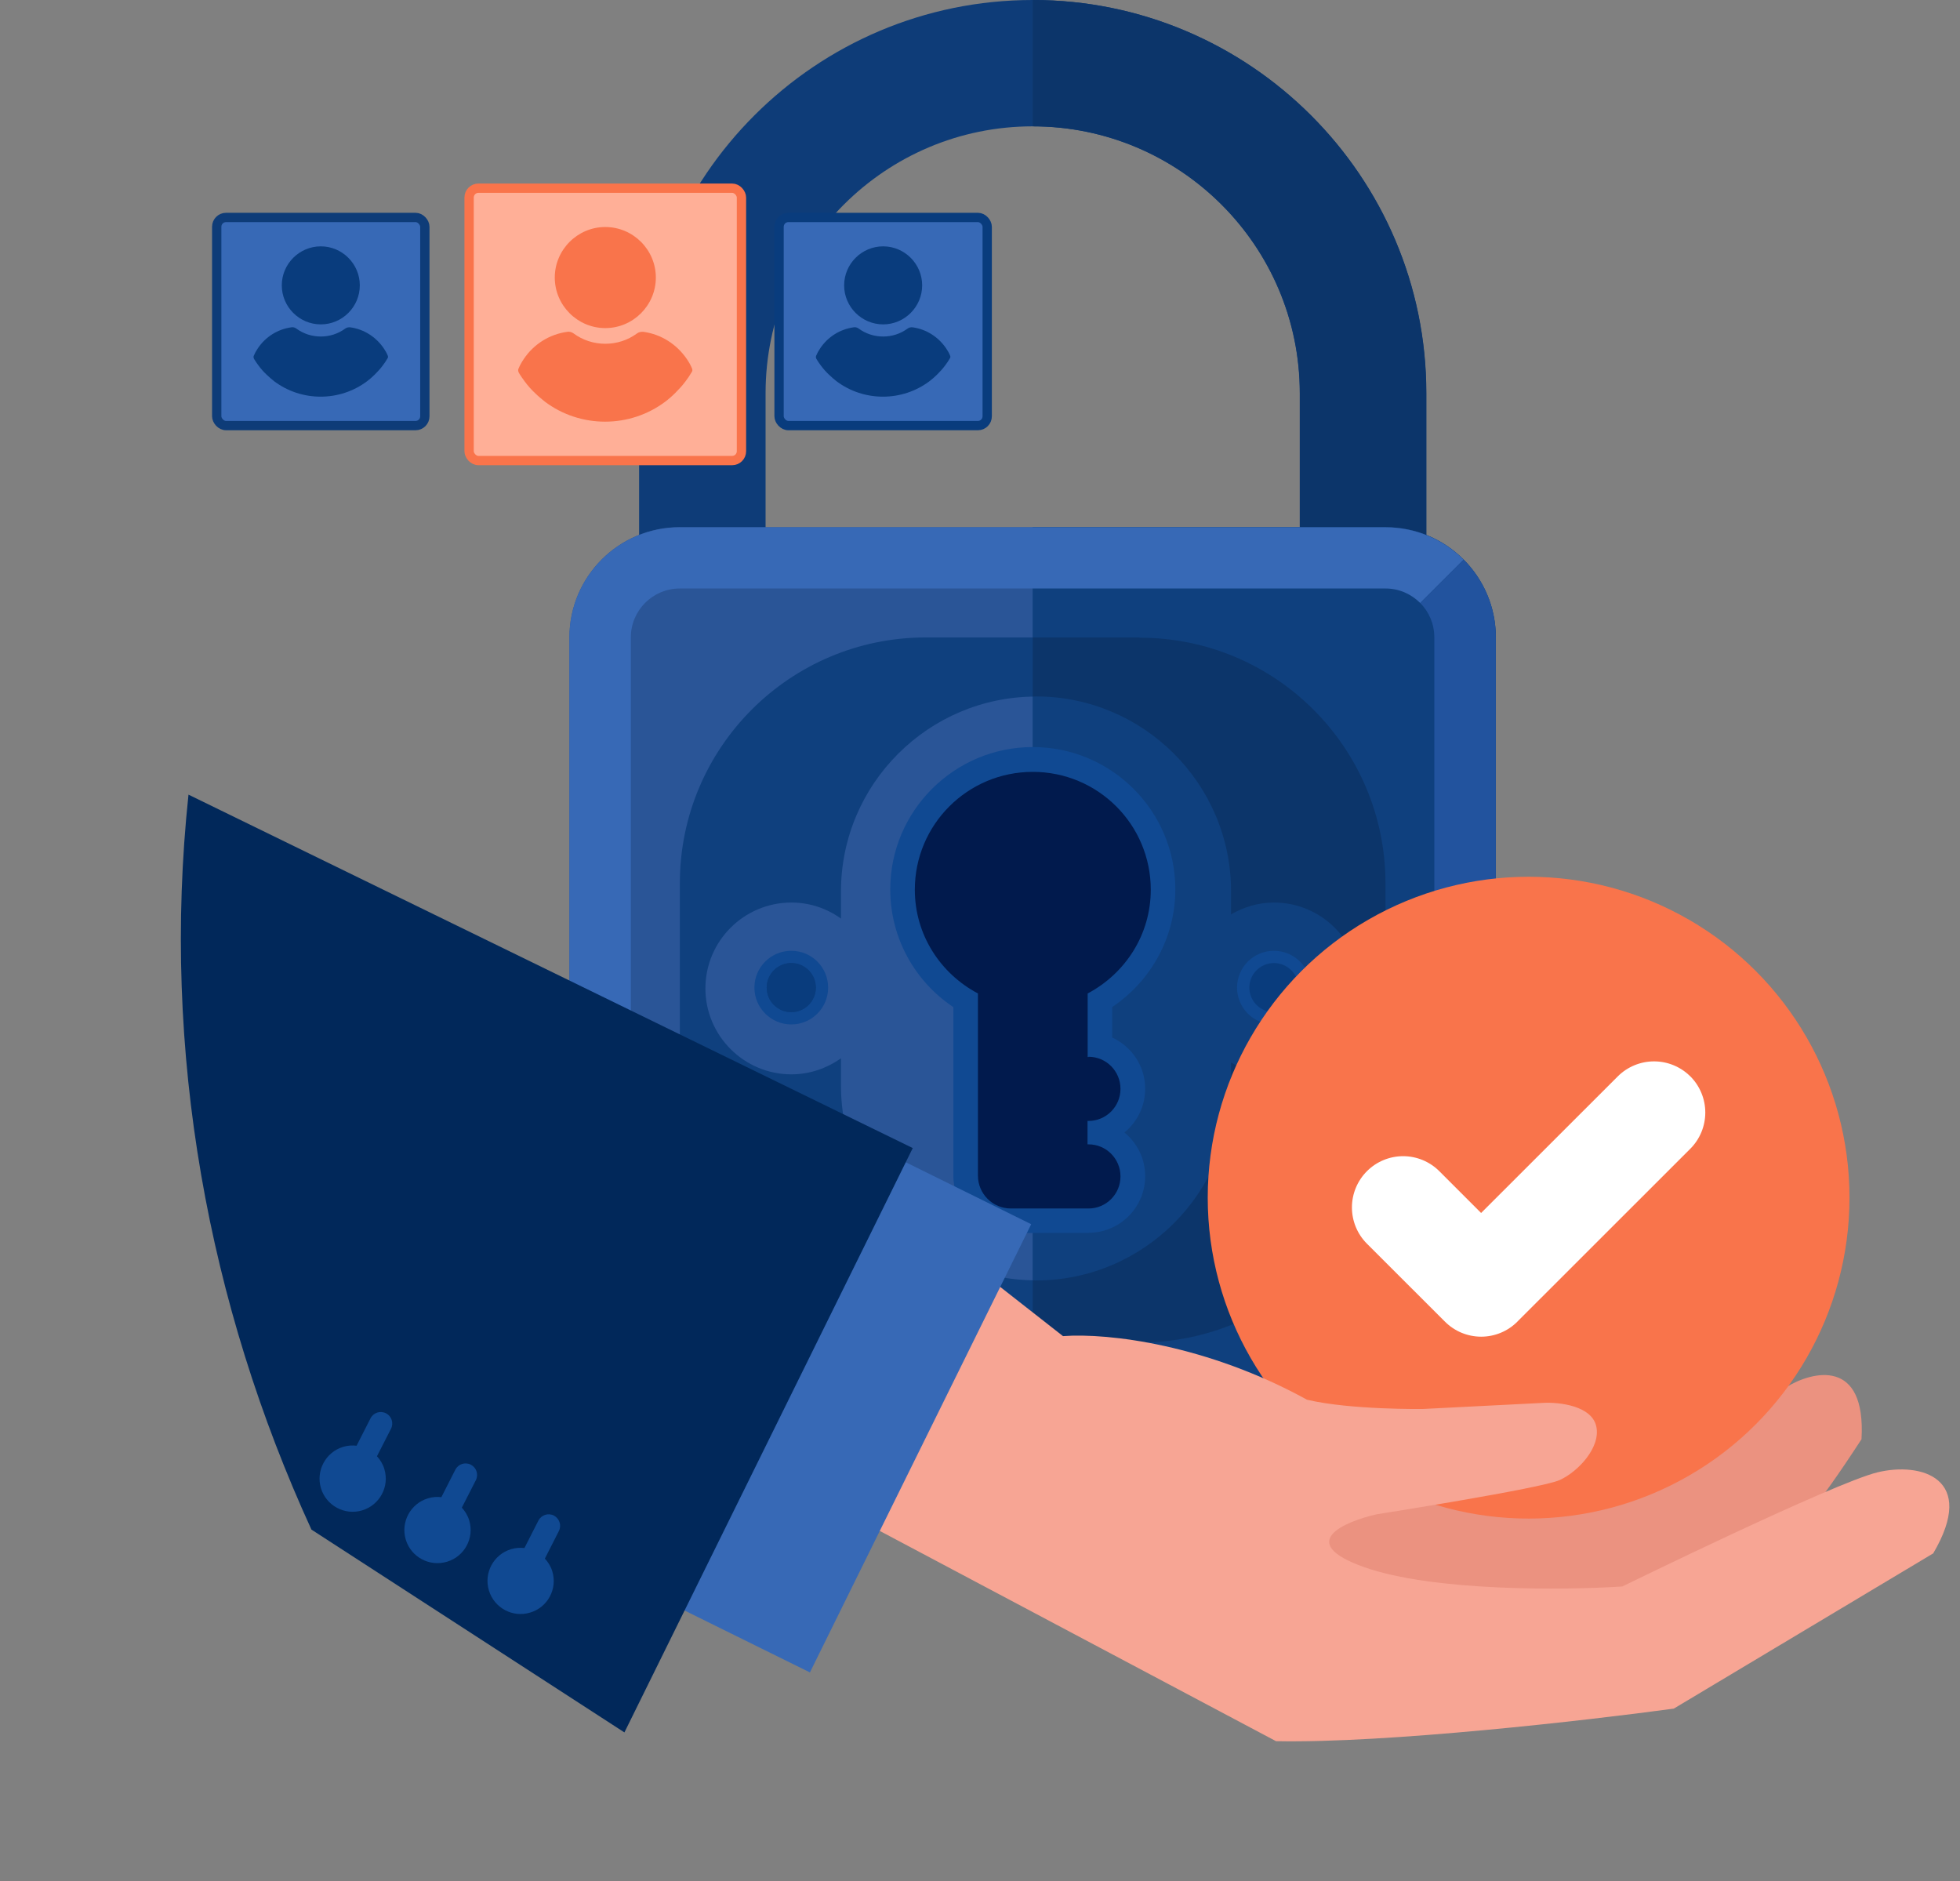 <svg width="421" height="404" viewBox="0 0 421 404" fill="none" xmlns="http://www.w3.org/2000/svg">
<rect x="0" y="0" width="421" height="404" fill="#808080" stroke="none"/>
<path d="M164.443 84.432C164.443 52.834 190.173 27.136 221.81 27.136C253.448 27.136 279.177 52.834 279.177 84.432V150.714H306.346V84.432C306.346 37.888 268.442 0 221.81 0C175.179 0 137.274 37.888 137.274 84.432V150.714H164.443V84.432Z" fill="#0E3C78"/>
<path d="M279.208 84.432C279.208 52.834 253.478 27.136 221.841 27.136V0C268.472 0 306.377 37.888 306.377 84.432V150.714H279.208V84.432Z" fill="#0C356A"/>
<path d="M146.001 113.245H297.62C310.695 113.245 321.311 123.847 321.311 136.906V288.369C321.311 301.427 310.695 312 297.65 312H145.971C132.896 312 122.311 301.397 122.311 288.369V136.876C122.311 123.818 132.926 113.215 146.001 113.215V113.245Z" fill="#2A5597"/>
<path d="M297.62 113.245H221.811V312H297.62C310.695 312 321.281 301.427 321.281 288.369V136.876C321.281 123.818 310.695 113.215 297.62 113.215V113.245Z" fill="#0F407E"/>
<path d="M169.962 220.021C165.613 220.021 162.045 216.487 162.045 212.114C162.045 207.741 165.584 204.207 169.962 204.207C174.34 204.207 177.879 207.741 177.879 212.114C177.879 216.487 174.34 220.021 169.962 220.021ZM169.962 209.478C168.522 209.478 167.323 210.647 167.323 212.114C167.323 213.582 168.492 214.75 169.962 214.75C171.431 214.75 172.601 213.552 172.601 212.114C172.601 210.676 171.401 209.478 169.962 209.478Z" fill="#104992"/>
<path d="M273.63 220.021C269.281 220.021 265.713 216.487 265.713 212.114C265.713 207.741 269.251 204.207 273.63 204.207C278.008 204.207 281.547 207.741 281.547 212.114C281.547 216.487 278.008 220.021 273.63 220.021ZM273.63 209.478C272.19 209.478 270.991 210.647 270.991 212.114C270.991 213.582 272.16 214.75 273.63 214.75C275.099 214.75 276.269 213.552 276.269 212.114C276.269 210.676 275.069 209.478 273.63 209.478Z" fill="#104992"/>
<path d="M233.806 226.971C237.614 226.971 240.673 230.056 240.673 233.86C240.673 237.664 237.614 240.749 233.806 240.749H233.596V245.78H233.806C237.614 245.78 240.673 248.865 240.673 252.669C240.673 256.473 237.614 259.558 233.806 259.558H217.133C213.204 259.558 210.056 256.383 210.056 252.49V213.373C202.019 209.12 196.501 200.794 196.501 191.09C196.501 177.103 207.836 165.781 221.841 165.781C235.845 165.781 247.181 177.103 247.181 191.09C247.181 200.794 241.663 209.12 233.626 213.373V227.031H233.836L233.806 226.971Z" fill="#3251EA"/>
<path d="M233.806 264.799H217.132C210.325 264.799 204.777 259.258 204.777 252.459V216.308C196.321 210.647 191.223 201.243 191.223 191.029C191.223 174.167 204.957 160.449 221.84 160.449C238.724 160.449 252.458 174.167 252.458 191.029C252.458 201.213 247.33 210.617 238.903 216.278V222.837C243.102 224.784 245.981 228.977 245.981 233.829C245.981 237.603 244.241 241.018 241.512 243.234C244.241 245.45 245.981 248.835 245.981 252.609C245.981 259.318 240.523 264.769 233.836 264.769L233.806 264.799ZM221.81 171.022C210.745 171.022 201.748 180.007 201.748 191.059C201.748 198.427 205.857 205.166 212.514 208.7L215.333 210.198V252.489C215.333 253.477 216.143 254.286 217.132 254.286H233.806C234.705 254.286 235.395 253.597 235.395 252.668C235.395 251.74 234.675 251.051 233.806 251.051H228.528L228.318 235.477H233.596C234.675 235.477 235.395 234.758 235.395 233.859C235.395 232.961 234.675 232.242 233.806 232.242H228.528L228.318 226.97V210.138L231.137 208.64C237.764 205.136 241.872 198.367 241.872 190.999C241.872 179.947 232.876 170.962 221.81 170.962V171.022Z" fill="#104992"/>
<path d="M233.806 226.967C237.614 226.967 240.673 230.052 240.673 233.856C240.673 237.66 237.614 240.745 233.806 240.745H233.596V245.777H233.806C237.614 245.777 240.673 248.862 240.673 252.665C240.673 256.469 237.614 259.554 233.806 259.554H217.133C213.204 259.554 210.056 256.379 210.056 252.486V213.37C202.019 209.116 196.501 200.79 196.501 191.086C196.501 177.099 207.836 165.777 221.841 165.777C235.845 165.777 247.181 177.099 247.181 191.086C247.181 200.79 241.663 209.116 233.626 213.37V227.027H233.836L233.806 226.967Z" fill="#011A4D"/>
<path d="M135.505 288.34V136.877C135.505 131.097 140.213 126.395 146.001 126.395H297.62C300.529 126.395 303.138 127.593 305.057 129.51L314.383 120.195C310.095 115.912 304.157 113.246 297.62 113.246H146.001C132.926 113.246 122.311 123.849 122.311 136.907V288.37C122.311 294.929 124.979 300.829 129.268 305.112L138.594 295.798C136.675 293.911 135.475 291.275 135.475 288.37L135.505 288.34Z" fill="#3769B6"/>
<path d="M314.383 120.195L305.057 129.51C306.946 131.397 308.086 134.003 308.086 136.878V288.34C308.086 294.091 303.378 298.793 297.62 298.793H146.001C143.122 298.793 140.513 297.625 138.624 295.768L129.298 305.083C133.586 309.336 139.494 311.972 146.001 311.972H297.62C310.695 311.972 321.281 301.399 321.281 288.34V136.878C321.281 130.349 318.642 124.478 314.383 120.195Z" fill="#22539E"/>
<path d="M169.961 206.84C172.87 206.84 175.239 209.206 175.239 212.111C175.239 215.016 172.87 217.383 169.961 217.383C167.053 217.383 164.684 215.016 164.684 212.111C164.684 209.206 167.053 206.84 169.961 206.84Z" fill="#093C7D"/>
<path d="M273.629 206.84C276.538 206.84 278.907 209.206 278.907 212.111C278.907 215.016 276.538 217.383 273.629 217.383C270.721 217.383 268.352 215.016 268.352 212.111C268.352 209.206 270.721 206.84 273.629 206.84Z" fill="#093C7D"/>
<path d="M175.239 212.111C175.239 209.206 172.87 206.84 169.961 206.84C167.053 206.84 164.684 209.206 164.684 212.111C164.684 215.016 167.053 217.383 169.961 217.383C172.87 217.383 175.239 215.016 175.239 212.111Z" fill="#093C7D"/>
<path d="M244.753 136.906H198.811C169.663 136.936 146.032 160.568 146.032 189.68V235.625C146.032 264.737 169.693 288.339 198.841 288.309H244.842C273.991 288.279 297.621 264.647 297.591 235.535V189.59C297.561 160.478 273.901 136.876 244.753 136.906ZM273.631 230.713C270.272 230.713 267.154 229.755 264.425 228.167V233.139C264.425 256.201 245.622 274.981 222.531 274.981C199.441 274.981 180.638 256.201 180.638 233.139V227.299C177.61 229.425 173.951 230.743 169.993 230.743C159.827 230.743 151.52 222.476 151.52 212.293C151.52 202.11 159.797 193.843 169.993 193.843C173.981 193.843 177.64 195.131 180.638 197.288V191.447C180.638 168.385 199.441 149.606 222.531 149.606C245.622 149.606 264.425 168.385 264.425 191.447V196.419C267.154 194.832 270.272 193.873 273.631 193.873C283.827 193.873 292.103 202.14 292.103 212.323C292.103 222.506 283.827 230.773 273.631 230.773V230.713Z" fill="#0F407E"/>
<path d="M244.752 136.906H221.812V149.605C222.051 149.605 222.291 149.576 222.531 149.576C245.622 149.576 264.424 168.355 264.424 191.417V196.389C267.153 194.802 270.272 193.843 273.631 193.843C283.827 193.843 292.103 202.11 292.103 212.293C292.103 222.476 283.827 230.743 273.631 230.743C270.272 230.743 267.153 229.784 264.424 228.197V233.169C264.424 256.231 245.622 275.01 222.531 275.01C222.291 275.01 222.051 274.981 221.812 274.981V288.339H244.842C273.991 288.309 297.621 264.707 297.591 235.595V189.65C297.561 160.538 273.901 136.936 244.752 136.966V136.906Z" fill="#0C356A"/>
<path d="M336.676 303.514L347.691 292.764C351.64 290.493 360.2 288.624 362.845 299.322C373.223 284.802 381.017 292.374 383.617 297.974C389.315 294.415 400.853 291.655 399.843 309.113C389.307 325.287 387.641 325.677 387.641 325.677L342.862 346.087L325.741 342.011L288.574 337.882L283.221 328.152L336.676 303.514Z" fill="#EB9280"/>
<circle cx="328.34" cy="257.229" r="68.925" fill="#F9744B"/>
<path d="M355.282 227.957C358.201 227.957 361 229.114 363.068 231.176V231.166C364.09 232.187 364.899 233.4 365.452 234.735C366.005 236.07 366.29 237.502 366.29 238.947C366.29 240.392 366.005 241.823 365.452 243.158C364.899 244.493 364.09 245.706 363.068 246.727L326.006 283.768L325.925 283.859C324.903 284.882 323.692 285.693 322.358 286.247C321.022 286.8 319.593 287.085 318.15 287.085C316.705 287.085 315.276 286.8 313.94 286.247C312.606 285.693 311.395 284.882 310.372 283.859L293.6 267.104C292.581 266.08 291.771 264.866 291.221 263.529C290.669 262.192 290.389 260.76 290.389 259.314C290.391 257.868 290.677 256.437 291.232 255.102C291.787 253.767 292.599 252.554 293.621 251.533C294.643 250.512 295.855 249.702 297.191 249.151C298.524 248.599 299.956 248.316 301.399 248.318C302.844 248.32 304.273 248.607 305.607 249.162C306.94 249.717 308.152 250.53 309.171 251.553L318.135 260.518L347.497 231.176C349.565 229.114 352.366 227.957 355.282 227.957Z" fill="white"/>
<path d="M228.329 286.966L213.91 275.667L188.708 328.662L274.085 373.962C297.884 374.437 340.96 369.497 359.522 366.968L415.245 333.628C424.752 317.485 412.657 313.937 403.264 316.224C393.87 318.51 348.462 340.737 348.462 340.737C336.144 341.541 307.809 341.835 293.013 336.582C278.217 331.329 288.65 326.825 295.716 325.23C295.716 325.23 331.057 319.681 335.027 317.874C338.997 316.066 343.857 310.851 342.878 306.371C341.9 301.89 334.885 301.125 331.499 301.302L305.623 302.614C305.623 302.614 290.035 302.836 280.729 300.621C259.345 288.844 238.168 286.238 228.329 286.966Z" fill="#F7A594"/>
<path d="M189.909 247.333L142.381 343.598L173.968 359.193L221.496 262.928L189.909 247.333Z" fill="#3769B6"/>
<path d="M196.058 246.576L40.487 170.668C34.611 226.024 44.791 280.3 66.894 328.516L134.122 372.079L196.058 246.576Z" fill="#01285A"/>
<path d="M118.638 337.499C118.318 336.43 117.744 335.518 117.037 334.745L120.04 328.833C120.661 327.615 120.179 326.135 118.965 325.501C117.76 324.883 116.263 325.375 115.642 326.593L112.646 332.478C111.708 332.37 110.729 332.439 109.769 332.728C106.006 333.859 103.88 337.838 105.015 341.587C106.146 345.349 110.122 347.489 113.874 346.341C117.647 345.227 119.769 341.261 118.638 337.499Z" fill="#104992"/>
<path d="M99.2 323.805L102.217 317.896C102.824 316.675 102.343 315.195 101.125 314.574C99.907 313.954 98.427 314.435 97.806 315.653L94.806 321.552C93.869 321.443 92.889 321.512 91.929 321.801C88.166 322.932 86.027 326.908 87.158 330.671C88.289 334.433 92.268 336.559 96.034 335.414C99.797 334.283 101.919 330.318 100.788 326.555C100.478 325.504 99.908 324.577 99.2 323.805Z" fill="#104992"/>
<path d="M80.969 312.768L83.985 306.859C84.606 305.641 84.125 304.161 82.907 303.54C81.689 302.919 80.208 303.401 79.588 304.619L76.591 310.504C75.654 310.395 74.677 310.451 73.701 310.75C69.935 311.895 67.809 315.874 68.94 319.636C70.074 323.385 74.05 325.525 77.799 324.39C81.565 323.246 83.701 319.284 82.556 315.518C82.249 314.453 81.676 313.54 80.969 312.768Z" fill="#104992"/>
<rect x="46.549" y="46.703" width="44.707" height="44.707" rx="2" fill="#3769B6" stroke="#0E3C78" stroke-width="2"/>
<path d="M68.907 52.91C64.296 52.91 60.527 56.679 60.527 61.29C60.527 65.9 64.296 69.669 68.907 69.669C73.517 69.669 77.286 65.9 77.286 61.29C77.286 56.679 73.517 52.91 68.907 52.91Z" fill="#093C7D"/>
<path d="M83.285 76.374C83.066 75.825 82.773 75.313 82.444 74.837C80.76 72.349 78.162 70.702 75.235 70.3C74.869 70.263 74.467 70.337 74.174 70.556C72.637 71.69 70.808 72.276 68.905 72.276C67.002 72.276 65.172 71.69 63.636 70.556C63.343 70.337 62.94 70.227 62.574 70.3C59.647 70.702 57.013 72.349 55.366 74.837C55.036 75.313 54.744 75.862 54.524 76.374C54.414 76.594 54.451 76.85 54.561 77.069C54.854 77.582 55.219 78.094 55.549 78.533C56.061 79.228 56.61 79.85 57.232 80.436C57.744 80.948 58.33 81.424 58.915 81.9C61.806 84.058 65.282 85.193 68.868 85.193C72.454 85.193 75.93 84.058 78.821 81.9C79.406 81.46 79.992 80.948 80.504 80.436C81.09 79.85 81.675 79.228 82.188 78.533C82.553 78.057 82.883 77.582 83.175 77.069C83.358 76.85 83.395 76.594 83.285 76.374Z" fill="#093C7D"/>
<rect x="100.763" y="40.418" width="58.5" height="58.5" rx="2" fill="#FFAF97" stroke="#F9744B" stroke-width="2"/>
<path d="M130.018 48.758C124.046 48.758 119.164 53.64 119.164 59.612C119.164 65.584 124.046 70.466 130.018 70.466C135.99 70.466 140.872 65.584 140.872 59.612C140.872 53.64 135.99 48.758 130.018 48.758Z" fill="#F9744B"/>
<path d="M148.642 79.139C148.357 78.428 147.978 77.765 147.552 77.149C145.371 73.926 142.006 71.793 138.214 71.271C137.741 71.224 137.219 71.319 136.84 71.603C134.849 73.073 132.479 73.831 130.015 73.831C127.55 73.831 125.18 73.073 123.189 71.603C122.81 71.319 122.289 71.177 121.815 71.271C118.023 71.793 114.611 73.926 112.478 77.149C112.051 77.765 111.672 78.476 111.388 79.139C111.245 79.424 111.293 79.756 111.435 80.04C111.814 80.704 112.288 81.367 112.715 81.936C113.378 82.837 114.089 83.642 114.895 84.4C115.559 85.064 116.317 85.68 117.075 86.296C120.82 89.093 125.322 90.562 129.967 90.562C134.612 90.562 139.115 89.093 142.859 86.296C143.618 85.728 144.376 85.064 145.04 84.4C145.798 83.642 146.556 82.836 147.22 81.936C147.694 81.32 148.121 80.704 148.5 80.04C148.737 79.756 148.784 79.424 148.642 79.139Z" fill="#F9744B"/>
<rect x="167.34" y="46.703" width="44.707" height="44.707" rx="2" fill="#3769B6" stroke="#093C7D" stroke-width="2"/>
<path d="M189.698 52.91C185.087 52.91 181.318 56.679 181.318 61.29C181.318 65.9 185.087 69.669 189.698 69.669C194.308 69.669 198.077 65.9 198.077 61.29C198.077 56.679 194.308 52.91 189.698 52.91Z" fill="#093C7D"/>
<path d="M204.076 76.374C203.857 75.825 203.564 75.313 203.235 74.837C201.551 72.349 198.953 70.702 196.026 70.3C195.66 70.263 195.258 70.337 194.965 70.556C193.428 71.69 191.599 72.276 189.696 72.276C187.793 72.276 185.963 71.69 184.427 70.556C184.134 70.337 183.731 70.227 183.365 70.3C180.438 70.702 177.803 72.349 176.157 74.837C175.828 75.313 175.535 75.862 175.315 76.374C175.206 76.594 175.242 76.85 175.352 77.069C175.645 77.582 176.011 78.094 176.34 78.533C176.852 79.228 177.401 79.85 178.023 80.436C178.535 80.948 179.121 81.424 179.706 81.9C182.597 84.058 186.073 85.193 189.659 85.193C193.245 85.193 196.721 84.058 199.612 81.9C200.198 81.46 200.783 80.948 201.295 80.436C201.881 79.85 202.466 79.228 202.979 78.533C203.344 78.057 203.674 77.582 203.966 77.069C204.149 76.85 204.186 76.594 204.076 76.374Z" fill="#093C7D"/>
</svg>
